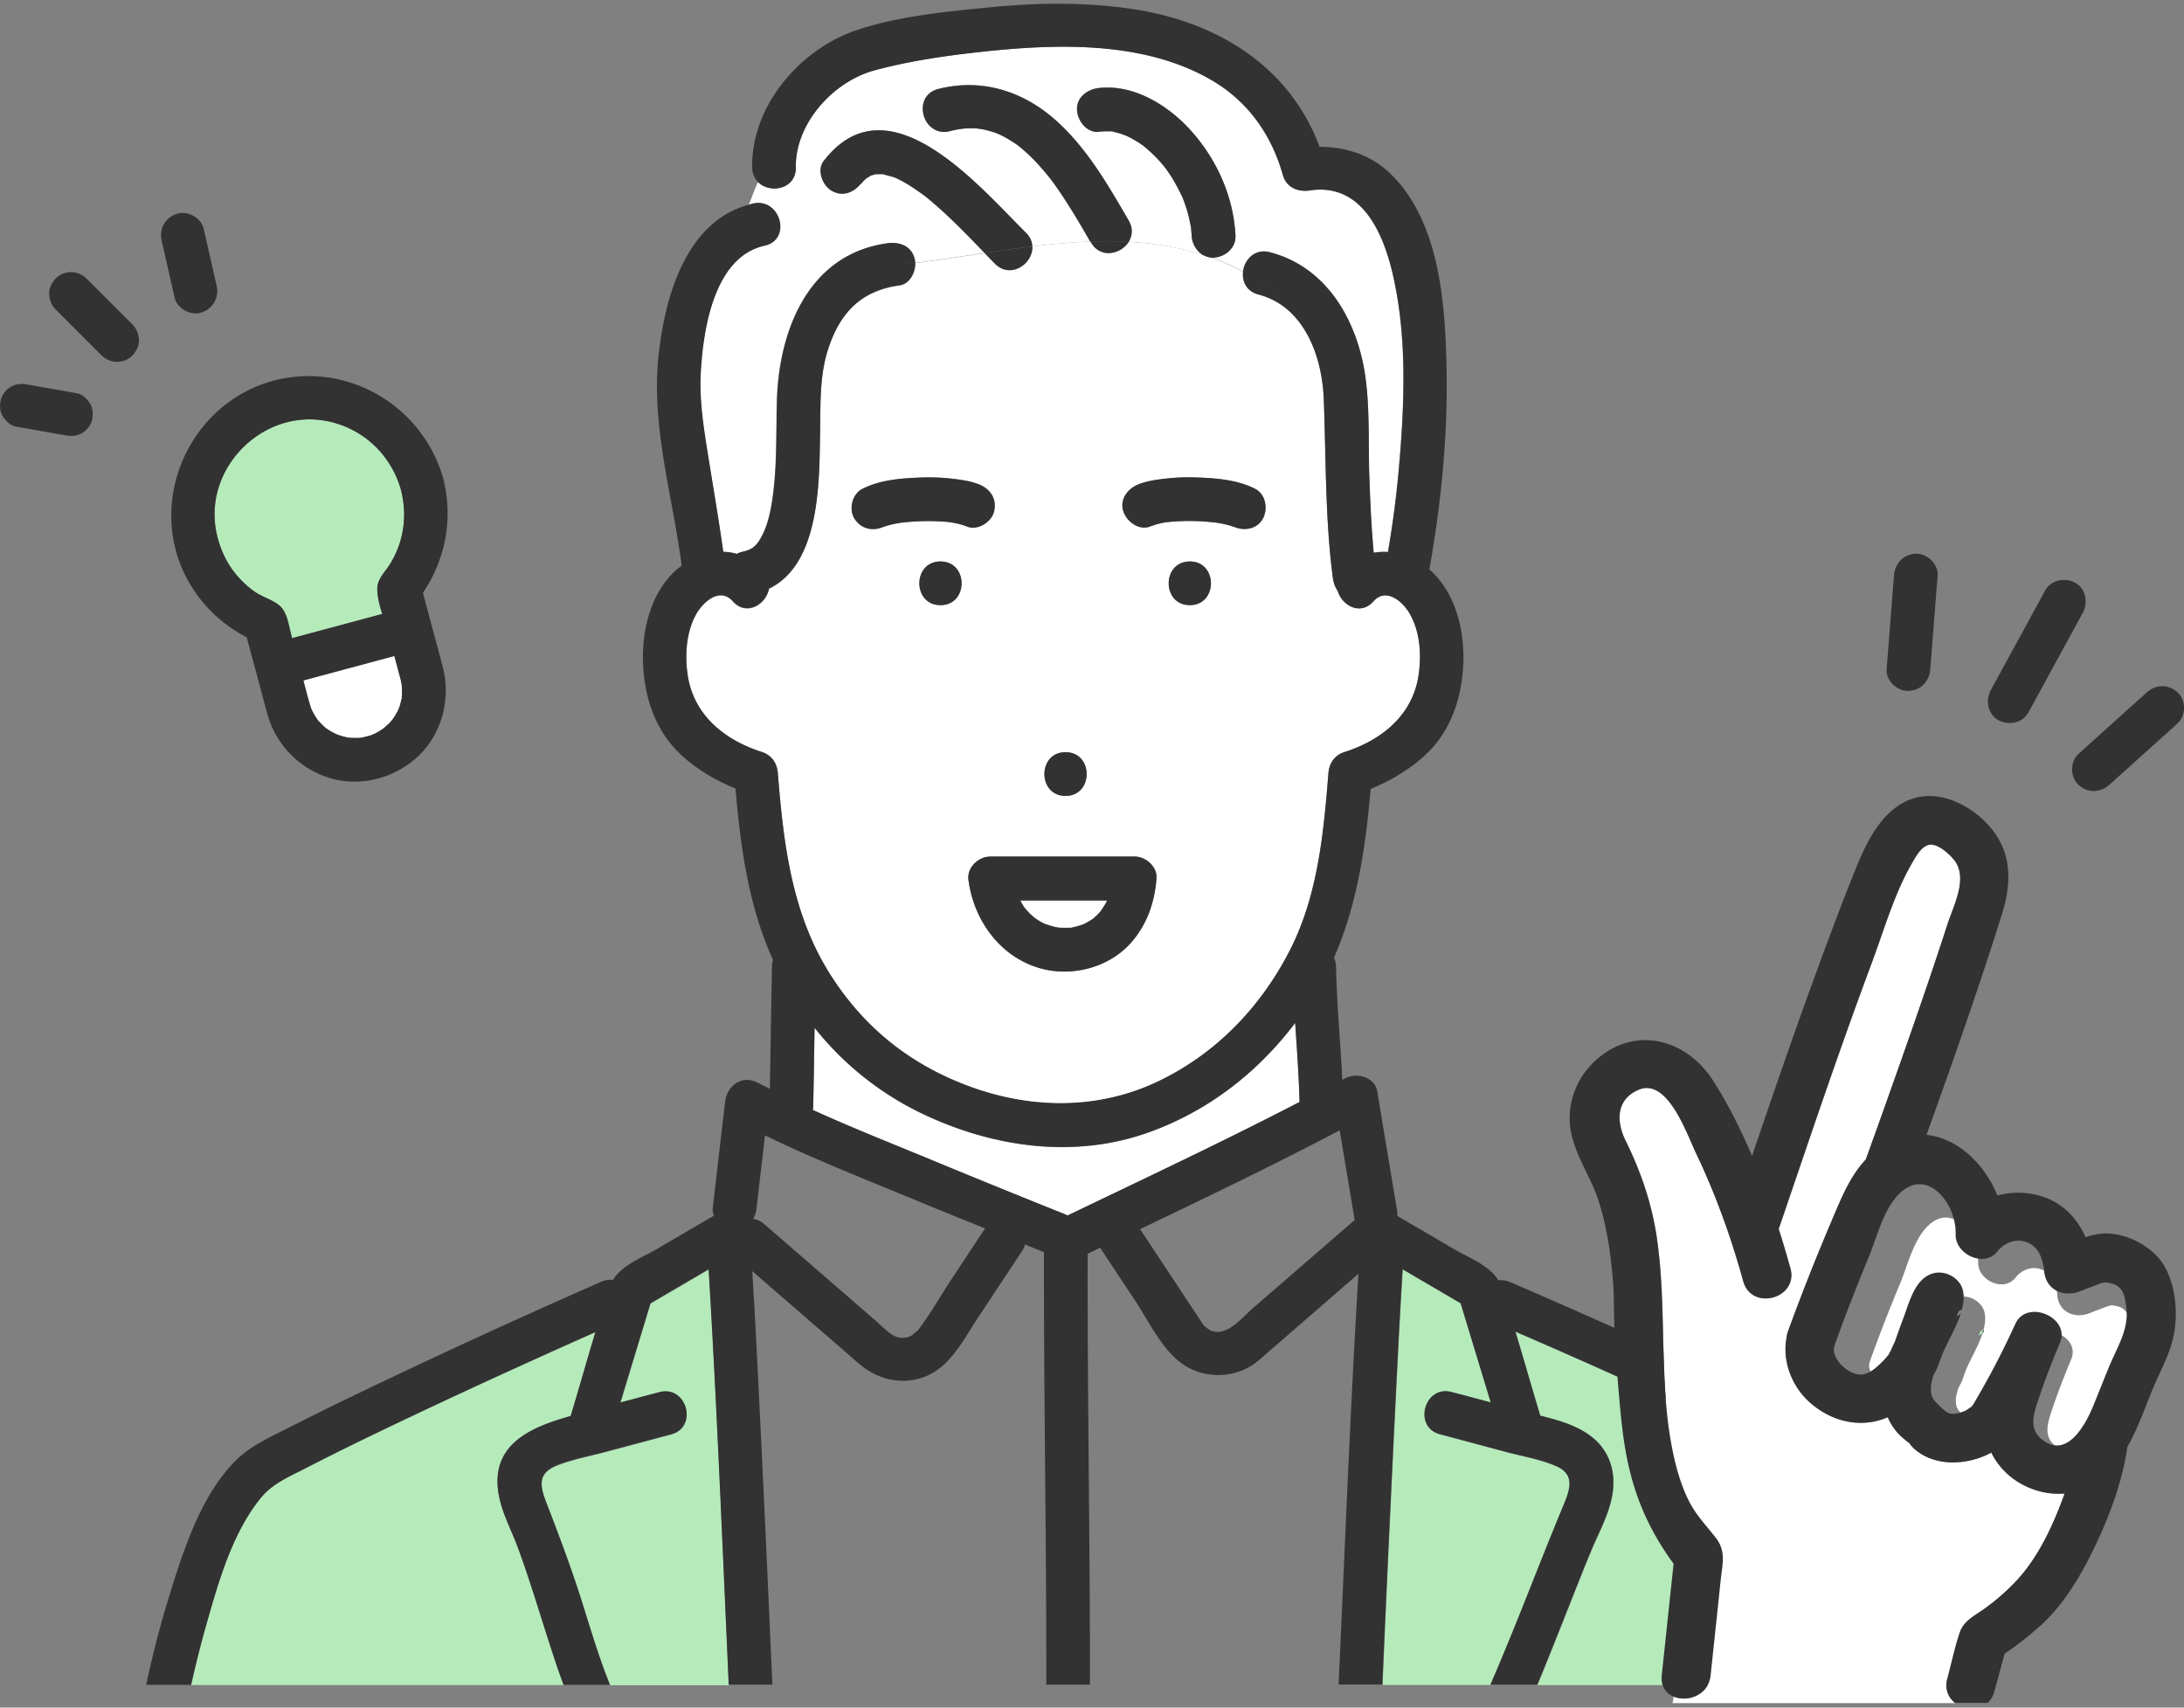 <?xml version="1.0" encoding="utf-8"?>
<svg xmlns="http://www.w3.org/2000/svg" width="165" height="129" fill="none">
  <rect width="100%" height="100%" fill="#808080" stroke="none"/>
  <g clip-path="url(#a)">
    <path d="M77.087 68.01c.095.162.176.33.286.492.022.036.051.073.073.102.096.088.176.206.272.301.102.11.22.22.33.316.03.029.147.117.19.154.045.029.096.058.11.073.096.059.191.125.294.176.11.066.227.117.345.176H79c.206.066.411.14.624.19.11.03.213.045.323.067.029 0 .066.007.066.007.22.015.433.022.653.015h.176c.014 0 0 0 .029-.007l.14-.023c.227-.044.454-.102.667-.176.058-.022.117-.044.176-.058.022 0 .03-.008.044-.015a.495.495 0 0 1 .117-.066c.198-.103.374-.22.565-.337.007 0 .015-.008.022-.015.007 0 .007-.007.022-.022.08-.073.169-.147.25-.227.095-.088.183-.191.27-.286.016-.022.038-.037.052-.06.125-.205.272-.395.382-.6.029-.06.066-.125.095-.191h-6.565l-.022.014zM81.027 70.072s-.11.014-.176.03c.08 0 .168-.008.176-.03zM26.34 55.732c-.241-.015-.08-.015 0 0zM23.56 53.619c.03.058.045.088 0 0zM29.663 54.36c.044-.059.088-.125 0 0z" fill="#fff"/>
    <path d="M24.75 31.826c-4.835-.99-9.353 3.477-8.414 8.318.242 1.254.792 2.465 1.643 3.418.41.462.873.888 1.386 1.225.558.367 1.372.587 1.841 1.05.514.513.624 1.481.807 2.156.022.073.037.146.059.22 2.266-.609 4.533-1.218 6.807-1.827-.206-.638-.374-1.29-.374-1.907 0-.755.594-1.261.96-1.863a7.188 7.188 0 0 0 .793-1.782c.367-1.262.352-2.546.037-3.822-.756-2.64-2.84-4.636-5.546-5.194v.008z" fill="#B5EBBA"/>
    <path d="M30.266 51.28c-.03-.118-.066-.235-.095-.353-.125-.454-.242-.916-.367-1.371l-6.873 1.848c.139.528.278 1.064.425 1.592.015.059.03.117.051.176.037.125.081.25.118.367 0 .007.015.03.022.051.095.198.198.389.315.572l.176.264.052.052c.168.176.337.344.52.513.015.015.023.015.03.03.007 0 .022.007.044.021.102.066.198.133.308.198.14.088.293.162.44.228.051.022.117.051.154.059l.352.11c.14.036.279.066.426.095h.007c.227.015.447.022.675.015.102 0 .213-.015.315-.022.022 0 .037-.008.08-.022.206-.052.404-.096.602-.162.059-.022.25-.102.257-.102.08-.044.169-.081.25-.133a4.37 4.37 0 0 0 .491-.322c.03-.037.293-.264.345-.316.088-.088.161-.176.25-.271 0 0 .014-.015.021-.03a7.38 7.38 0 0 0 .374-.6s.059-.126.096-.199l.08-.213c.059-.183.096-.374.147-.564.007-.03.015-.044.022-.066v-.008c.007-.124.022-.25.022-.374 0-.22 0-.44-.03-.66-.014-.051-.073-.36-.087-.418l-.015.014zM97.853 77.29c-2.839 3.734-6.529 6.616-11.018 8.245-5.464 1.973-11.384 1.218-16.6-1.137a23.303 23.303 0 0 1-8.692-6.748c-.03 1.995-.066 3.99-.102 5.985 0 .08-.015.154-.03.227 2.978 1.35 6.044 2.56 9.044 3.808 3.301 1.364 6.61 2.713 9.933 4.041.095.037.19.08.278.132 5.854-2.817 11.751-5.582 17.524-8.575-.058-1.995-.198-3.983-.33-5.97l-.007-.008z" fill="#fff"/>
    <path d="m53.547 95.914-4.394 2.567c-.755 2.502-1.518 4.996-2.274 7.497.983-.264 1.966-.528 2.956-.785 2.062-.543 2.927 2.641.88 3.184-1.65.432-3.293.88-4.943 1.32-1.233.33-2.538.565-3.72 1.042-1.393.564-1.276 1.459-.792 2.736.954 2.464 1.878 4.907 2.678 7.43.675 2.142 1.313 4.314 2.156 6.404h8.971c-.029-.601-.05-1.203-.08-1.812-.44-9.858-.837-19.724-1.438-29.568v-.015z" fill="#B5EBBA"/>
    <path d="M106.509 46.371c-.579-1.004-1.819-1.98-2.743-.938-.976 1.1-2.384.322-2.7-.778a2.277 2.277 0 0 1-.366-.976c-.594-4.489-.514-9.015-.69-13.533-.125-3.242-1.489-6.998-4.937-7.893-.91-.235-1.246-.99-1.158-1.716-.8-.418-1.6-.793-2.406-1.086a1.527 1.527 0 0 1-.58-.176c-1.848-.601-3.74-.902-5.648-1.005-.587.932-2.127 1.291-2.846.051-.015-.022-.03-.05-.044-.073a50.05 50.05 0 0 0-4.394.374c.066 1.291-1.629 2.487-2.817 1.306-.264-.264-.528-.536-.792-.807-1.746.264-3.492.535-5.245.756.03.733-.425 1.599-1.195 1.701-2.986.404-4.578 2.179-5.436 4.988-.594 1.944-.513 3.969-.557 6.191-.066 3.653.014 9.859-3.859 11.73-.212 1.195-1.709 2.105-2.736.953-.96-1.086-2.259.015-2.816 1.07-.72 1.365-.815 3.074-.58 4.578.477 2.993 2.795 4.849 5.59 5.744.733.234 1.151.836 1.21 1.591.418 5.216 1.02 10.453 3.822 14.994 2.567 4.166 6.154 7.049 10.768 8.721 4.672 1.688 9.719 1.717 14.245-.47 4.313-2.09 7.65-5.567 9.83-9.814 2.126-4.137 2.567-8.86 2.933-13.423.059-.756.47-1.357 1.211-1.592 2.794-.895 5.112-2.75 5.589-5.743.242-1.541.139-3.33-.653-4.702v-.023zM80.506 56.825c2.127 0 2.127 3.301 0 3.301-2.128 0-2.128-3.3 0-3.3zm-9.448-11.113c-2.128 0-2.128-3.3 0-3.3 2.127 0 2.127 3.3 0 3.3zm1.217-6.176a7.518 7.518 0 0 0-.396-.073c-.418-.022-.154-.022-.029 0h.08c-.08 0-.153-.022-.234-.03a15.326 15.326 0 0 0-2.09-.066c-.345.008-.697.03-1.042.066l-.44.044c-.074.015-.147.022-.22.037a6.991 6.991 0 0 0-1.13.279c-.125.044-.132.044-.095.03-.785.322-1.629.102-2.106-.64-.462-.718-.183-1.87.595-2.258 1.32-.668 2.89-.8 4.342-.851.748-.03 1.496-.015 2.237.066.741.08 1.511.176 2.216.447.865.338 1.371 1.078 1.151 2.032-.183.807-1.225 1.467-2.032 1.152a6.015 6.015 0 0 0-.807-.242v.007zm13.226 31.623c-1.695 1.958-4.57 2.692-7.027 1.95-2.861-.865-4.768-3.432-5.252-6.315v-.073a2.006 2.006 0 0 1-.059-.367c-.022-.477.213-.917.558-1.218a.657.657 0 0 1 .139-.11 1.92 1.92 0 0 1 .44-.227c.03-.008.044-.03.073-.037.03-.007.059-.007.081-.015.051-.014.095-.014.147-.022a.56.56 0 0 0 .11-.014c.036 0 .066-.008.102-.008h10.915c.837 0 1.717.763 1.65 1.65-.139 1.783-.696 3.434-1.877 4.805zm4.394-25.447c-2.127 0-2.127-3.3 0-3.3s2.127 3.3 0 3.3zm5.516-6.528c-.41.778-1.38.946-2.135.63.037.015.066.03.074.037-.03-.029-.132-.05-.169-.066-.11-.036-.213-.073-.323-.102a7.802 7.802 0 0 0-.821-.176c-.059-.008-.125-.022-.184-.03l-.425-.044a15.924 15.924 0 0 0-3.176.007c-.022 0-.052 0-.088.008h-.022c-.14.022-.286.051-.426.08-.271.06-.543.14-.807.243-.858.337-1.782-.374-2.032-1.152-.293-.91.353-1.716 1.152-2.032.704-.279 1.467-.367 2.215-.447.741-.08 1.49-.096 2.238-.066 1.452.051 3.03.183 4.342.85.822.419.99 1.512.594 2.26h-.007z" fill="#fff"/>
    <path d="M72.59 17.287c-.491-.491-.99-.976-1.51-1.438-.25-.227-.507-.447-.763-.667a12.12 12.12 0 0 0-.477-.389c-.03-.022-.052-.044-.066-.051-.015-.015-.044-.03-.081-.059-.55-.389-1.1-.77-1.702-1.078a17.453 17.453 0 0 0-.367-.176c-.022-.015-.036-.015-.05-.022-.023 0-.052-.015-.096-.03-.257-.08-.521-.14-.77-.212h-.015c-.044 0-.08-.008-.125-.008-.102 0-.242.015-.345 0h-.044c-.022 0-.044.008-.073.015-.11.03-.22.066-.323.095h-.007c-.007 0-.007.008-.022.015-.088.066-.19.125-.294.183a4.342 4.342 0 0 0-.175.154c-.044.044-.419.477-.206.198-.55.712-1.408 1.093-2.26.595-.696-.411-1.136-1.556-.593-2.26 4.856-6.286 11.7 1.915 15.264 5.443.323.316.463.675.477 1.027a50.018 50.018 0 0 1 4.394-.374c-.638-1.1-1.284-2.208-1.98-3.272-.206-.308-.411-.616-.624-.917l-.279-.388-.154-.198a16.13 16.13 0 0 0-1.32-1.504 13.032 13.032 0 0 0-.734-.682c-.036-.03-.249-.198-.271-.228-.095-.073-.19-.139-.293-.212a8.606 8.606 0 0 0-1.21-.697 4.928 4.928 0 0 0-.236-.096c-1.29-.469-2.244-.469-3.498-.154-2.062.521-2.935-2.662-.88-3.183 3.403-.858 6.601.227 9.117 2.59 2.208 2.068 3.748 4.752 5.26 7.342.344.594.278 1.174 0 1.614 1.914.102 3.8.41 5.648 1.004-.514-.285-.851-.865-.88-1.46-.008-.183-.03-.373-.045-.557v-.058c0-.022 0-.03-.014-.059a10.341 10.341 0 0 0-.418-1.643c-.052-.154-.11-.316-.17-.47-.014-.036-.028-.066-.036-.102 0-.015 0 0-.014-.03-.272-.528-.521-1.056-.844-1.562-.132-.205-.279-.404-.418-.609a4.73 4.73 0 0 0-.19-.242c-.089-.103-.177-.213-.272-.315a12.954 12.954 0 0 0-1.174-1.115 1.959 1.959 0 0 0-.125-.096c-.124-.088-.249-.168-.374-.25a6.096 6.096 0 0 0-.711-.395c-.044-.022-.169-.074-.213-.095l-.176-.067a7.098 7.098 0 0 0-.675-.19l-.227-.044c.073.007.14.014.213.029-.067-.051-.316-.03-.397-.03a4.87 4.87 0 0 0-.733.03c-.917.103-1.614-.836-1.65-1.65-.045-.961.792-1.555 1.65-1.65 2.64-.294 5.223 1.298 6.924 3.183 1.98 2.193 3.25 5.002 3.397 7.973.044.924-.793 1.614-1.65 1.65-.067 0-.126-.007-.192-.014.815.293 1.614.66 2.407 1.086.11-.91.887-1.768 2.031-1.468 4.394 1.137 6.683 5.326 7.233 9.573.308 2.362.191 4.797.271 7.174.066 1.988.147 3.976.338 5.956.352-.066.719-.08 1.078-.059a74.2 74.2 0 0 0 .829-6.367c.418-4.782.623-9.821-.448-14.538-.762-3.352-2.435-6.983-6.286-6.404-.887.132-1.768-.22-2.032-1.151-.843-3.008-2.596-5.517-5.303-7.13-5.003-2.964-11.443-2.817-17.033-2.238-2.838.294-5.78.697-8.538 1.453-3.11.843-5.978 4.005-5.927 7.328.03 1.643-1.936 2.01-2.846 1.115-.264.543-.47 1.159-.69 1.716.103-.03.191-.066.294-.088 2.076-.455 2.949 2.729.88 3.184-3.836.836-4.65 6.36-4.826 9.602-.11 2.017.19 3.96.506 5.948.403 2.524.836 5.047 1.195 7.578.352 0 .69.059 1.027.154.125-.066.257-.117.411-.154.778-.176 1.086-.44 1.511-1.255.462-.887.675-2.01.807-3.022.315-2.354.235-4.753.3-7.122.147-5.355 2.4-11.106 8.37-11.913.88-.117 1.775.198 2.032 1.152.03.103.044.213.044.323 1.753-.22 3.5-.492 5.245-.756a210.58 210.58 0 0 0-1.79-1.834l.007.015z" fill="#fff"/>
    <path d="M43.117 106.983c.638-2.105 1.232-4.232 1.87-6.337a540.729 540.729 0 0 0-4.745 2.127 541.716 541.716 0 0 0-11.641 5.421c-1.834.88-3.653 1.775-5.458 2.706-1.291.668-2.545 1.174-3.433 2.267-2.193 2.692-3.235 6.47-4.166 9.748a81.214 81.214 0 0 0-1.1 4.38H42.58c-.748-2.04-1.379-4.123-2.039-6.191-.47-1.467-.939-2.942-1.489-4.38-.513-1.349-1.232-2.64-1.415-4.093-.47-3.616 2.618-4.841 5.479-5.648zM117.577 110.776c-1.166-.514-2.501-.734-3.726-1.056-1.68-.448-3.367-.903-5.047-1.35-2.054-.543-1.181-3.726.88-3.184.983.257 1.973.521 2.956.785-.755-2.501-1.518-4.995-2.274-7.496-1.459-.851-2.919-1.71-4.386-2.568-.096 1.687-.198 3.374-.286 5.062a3510.1 3510.1 0 0 0-1.24 26.319h8.172c1.943-4.468 3.645-9.052 5.516-13.549.521-1.247.873-2.34-.558-2.97l-.007.007z" fill="#B5EBBA"/>
    <path d="M139.194 112.36c-.938-.925-2.67-1.585-3.961-2.23a211.755 211.755 0 0 0-5.552-2.685 562.775 562.775 0 0 0-15.177-6.822c.638 2.113 1.24 4.24 1.878 6.352 1.357.345 2.743.719 3.858 1.577 1.416 1.101 1.885 2.744 1.57 4.468-.264 1.459-1.034 2.824-1.599 4.188a213.242 213.242 0 0 0-1.709 4.269c-.771 1.944-1.541 3.888-2.34 5.824h28.431a77.115 77.115 0 0 0-1.327-5.75c-.822-3.015-1.754-6.918-4.072-9.191z" fill="#B5EBBA"/>
    <path d="M89.887 42.418c-2.127 0-2.127 3.3 0 3.3 2.128 0 2.128-3.3 0-3.3zM71.05 42.418c-2.128 0-2.128 3.3 0 3.3 2.127 0 2.127-3.3 0-3.3zM71.87 39.462h-.029c-.125-.022-.389-.015.03 0z" fill="#323232"/>
    <path d="M75.098 38.626c.22-.947-.293-1.687-1.151-2.032-.704-.279-1.475-.367-2.216-.448-.74-.08-1.489-.095-2.237-.066-1.452.052-3.022.184-4.342.851-.77.389-1.057 1.54-.594 2.26.476.74 1.32.96 2.105.638-.03.014-.022.014.095-.03a6.996 6.996 0 0 1 1.13-.279c.073-.014.146-.021.22-.036.146-.015.293-.037.44-.044.345-.03.697-.051 1.041-.066.697-.022 1.394 0 2.091.066.08.007.154.022.235.03h-.052c.133.021.264.043.397.073.271.058.542.139.806.242.807.315 1.849-.345 2.032-1.152v-.007zM95.403 39.183c.396-.748.227-1.841-.594-2.26-1.32-.667-2.89-.8-4.343-.85a15.179 15.179 0 0 0-2.237.066c-.74.08-1.511.176-2.215.447-.8.315-1.445 1.122-1.152 2.032.25.777 1.174 1.489 2.032 1.151a6.02 6.02 0 0 1 1.232-.322h.022c.037 0 .074-.008.088-.008.712-.073 1.423-.095 2.135-.073.345.007.697.03 1.042.066l.425.044c.059.007.125.022.183.03.28.044.55.102.822.175.11.03.22.067.323.103.036.015.14.037.168.066 0 0-.036-.022-.073-.037.756.316 1.724.147 2.135-.63h.007zM80.497 56.824c-2.127 0-2.127 3.301 0 3.301s2.127-3.3 0-3.3z" fill="#323232"/>
    <path d="M146.743 121.785c-.902-3.572-1.987-7.496-4.181-10.518-2.083-2.876-5.971-4.174-9.074-5.663-4.034-1.937-8.112-3.785-12.205-5.597a632.23 632.23 0 0 0-7.196-3.154 1.754 1.754 0 0 0-.888-.132c-.66-1.123-2.245-1.717-3.315-2.34-1.446-.844-2.883-1.687-4.328-2.53.014-.148.014-.302-.015-.463-.499-2.978-.998-5.964-1.489-8.942-.183-1.093-1.577-1.445-2.428-.983a5.346 5.346 0 0 1-.213.11c-.146-2.853-.41-5.7-.477-8.56 0-.227-.058-.455-.154-.66 1.761-4.005 2.392-8.37 2.773-12.756 1.585-.646 3.103-1.563 4.306-2.736 1.856-1.812 2.633-4.372 2.699-6.917.059-2.436-.616-5.135-2.464-6.83-.037-.029-.074-.05-.11-.087.909-5.062 1.415-10.255 1.298-15.405-.103-4.738-.543-10.753-4.071-14.34-1.526-1.555-3.462-2.186-5.516-2.186C97.428 4.993 91.912 1.611 85.5.673 81.995.159 78.445.196 74.923.54c-3.359.33-7.085.667-10.29 1.767-4.24 1.46-7.879 5.722-7.806 10.343.008.484.191.851.455 1.115.396-.807.94-1.452 1.907-1.452-.968 0-1.51.638-1.907 1.452.91.895 2.868.536 2.846-1.115-.051-3.323 2.817-6.477 5.927-7.328 2.758-.748 5.7-1.152 8.538-1.452 5.583-.58 12.03-.726 17.033 2.237 2.707 1.606 4.46 4.115 5.303 7.13.264.931 1.145 1.284 2.032 1.152 3.851-.58 5.524 3.058 6.287 6.41 1.078 4.717.873 9.756.447 14.54a77.096 77.096 0 0 1-.829 6.366 4.397 4.397 0 0 0-1.078.059c-.183-1.98-.271-3.969-.338-5.956-.073-2.377.037-4.812-.271-7.174-.55-4.24-2.831-8.429-7.233-9.573-1.144-.3-1.921.558-2.031 1.467.91.477 1.804 1.012 2.692 1.68a20.103 20.103 0 0 0-2.692-1.68c-.088.719.249 1.474 1.159 1.717 3.454.895 4.811 4.65 4.936 7.892.176 4.519.096 9.045.69 13.534.051.367.176.697.367.976.322 1.107 1.731 1.877 2.699.777.924-1.041 2.156-.066 2.743.939.793 1.372.895 3.162.653 4.702-.477 2.993-2.795 4.849-5.589 5.743-.741.235-1.152.837-1.211 1.592-.366 4.563-.806 9.287-2.934 13.424-2.186 4.247-5.523 7.731-9.83 9.814-4.518 2.194-9.572 2.164-14.244.47-4.614-1.673-8.194-4.555-10.768-8.722-2.803-4.54-3.404-9.778-3.822-14.993-.059-.756-.477-1.357-1.21-1.592-2.795-.895-5.113-2.75-5.59-5.743-.235-1.497-.14-3.213.58-4.578.557-1.049 1.848-2.156 2.816-1.07 1.027 1.151 2.524.242 2.736-.954 3.873-1.87 3.8-8.076 3.859-11.73.036-2.222-.044-4.24.557-6.19.858-2.802 2.45-4.585 5.436-4.988.77-.103 1.225-.968 1.195-1.702-.381.051-.763.103-1.144.14.382-.045.763-.096 1.144-.14 0-.11-.014-.22-.044-.323-.25-.953-1.151-1.269-2.032-1.151-5.963.806-8.215 6.557-8.362 11.912-.066 2.37.015 4.768-.3 7.123-.133 1.02-.353 2.142-.807 3.022-.419.814-.727 1.078-1.511 1.254a1.592 1.592 0 0 0-.411.154 4.46 4.46 0 0 0-1.027-.154c-.36-2.53-.792-5.054-1.196-7.577-.315-1.988-.616-3.932-.506-5.95.176-3.241.99-8.765 4.827-9.601 2.075-.455 1.195-3.638-.88-3.184-.103.023-.199.06-.294.088-4.834 1.277-6.389 7.079-6.851 11.45-.565 5.297 1.078 10.608 1.753 15.83-.117.088-.235.162-.345.257-1.936 1.68-2.64 4.445-2.582 6.925.059 2.479.807 4.98 2.56 6.785 1.21 1.24 2.795 2.2 4.43 2.86.382 4.446.984 8.884 2.84 12.955-.044.146-.074.3-.081.462-.066 3.088-.103 6.183-.162 9.272-.293-.154-.601-.294-.895-.448-1.188-.645-2.34.19-2.486 1.423-.308 2.67-.624 5.34-.932 8.01-.022.206.015.411.088.594-1.437.844-2.875 1.68-4.313 2.524-1.07.623-2.64 1.217-3.308 2.332-.279-.029-.58 0-.895.14a604.382 604.382 0 0 0-17.722 8.127c-1.915.917-3.83 1.849-5.722 2.817-1.437.734-3.014 1.401-4.166 2.56-2.604 2.604-3.888 6.594-4.959 10.02a74.958 74.958 0 0 0-1.804 6.925h3.389c.33-1.468.69-2.935 1.1-4.38.932-3.278 1.973-7.056 4.166-9.748.888-1.086 2.142-1.599 3.433-2.267a226.712 226.712 0 0 1 5.458-2.707 576.705 576.705 0 0 1 11.641-5.42c1.577-.719 3.162-1.423 4.746-2.128-.638 2.113-1.232 4.233-1.87 6.338-2.861.807-5.95 2.032-5.48 5.648.19 1.453.902 2.736 1.416 4.093.543 1.445 1.02 2.913 1.489 4.38.66 2.068 1.29 4.151 2.039 6.191h3.506c-.843-2.084-1.482-4.262-2.156-6.404-.8-2.523-1.724-4.959-2.678-7.431-.491-1.269-.601-2.164.792-2.736 1.181-.477 2.487-.711 3.72-1.041l4.943-1.321c2.054-.543 1.181-3.726-.88-3.183-.983.256-1.973.52-2.956.785.756-2.502 1.519-4.996 2.274-7.497l4.394-2.567c.594 9.851.997 19.717 1.438 29.568.029.602.05 1.203.08 1.812h3.301c-.389-8.773-.785-17.546-1.24-26.319-.08-1.636-.183-3.272-.278-4.915 2.34 2.032 4.687 4.064 7.027 6.089.367.315.726.645 1.1.953 1.365 1.137 3.125 1.577 4.827.961 1.995-.726 2.985-2.817 4.086-4.475l3.352-5.068c.11-.162.168-.323.213-.477.484.198.96.396 1.445.587 0 .044-.015.088-.015.14-.015 10.841.19 21.682.176 32.524h3.3c.008-10.842-.197-21.683-.175-32.525v-.03c.022-.006.051-.014.073-.028.294-.14.58-.28.873-.419.895 1.358 1.797 2.715 2.692 4.072.99 1.503 1.959 3.564 3.448 4.65 1.51 1.1 3.594 1.188 5.208.235.528-.316 1.005-.785 1.474-1.188 1.629-1.409 3.257-2.817 4.878-4.233.602-.52 1.21-1.049 1.812-1.57-.587 9.734-.976 19.483-1.416 29.217-.029.601-.051 1.203-.08 1.812h3.3a3510.1 3510.1 0 0 1 1.24-26.319c.088-1.688.191-3.375.286-5.062 1.46.858 2.92 1.71 4.387 2.568.755 2.501 1.518 4.995 2.274 7.496-.983-.264-1.966-.528-2.957-.785-2.053-.542-2.934 2.641-.88 3.184 1.687.447 3.367.902 5.047 1.35 1.225.33 2.56.542 3.726 1.056 1.431.631 1.079 1.731.558 2.971-1.871 4.496-3.573 9.081-5.516 13.548h3.543c.799-1.937 1.569-3.88 2.339-5.824.565-1.423 1.123-2.854 1.71-4.269.564-1.365 1.335-2.722 1.599-4.189.315-1.724-.154-3.367-1.57-4.467-1.115-.858-2.501-1.232-3.858-1.577-.639-2.113-1.24-4.24-1.878-6.353a565.86 565.86 0 0 1 15.176 6.822c1.864.873 3.712 1.761 5.553 2.685 1.284.645 3.022 1.313 3.961 2.23 2.318 2.267 3.25 6.169 4.071 9.191a75.863 75.863 0 0 1 1.328 5.751h3.323a74.4 74.4 0 0 0-1.174-5.509l.022.029zm-72.355-28.93c-.844 1.27-1.68 2.538-2.516 3.807-.865 1.306-1.658 2.729-2.619 3.961.22-.279-.308.235-.41.286-.25.125-.536.176-.815.147-.278-.029-.52-.147-.748-.308-.41-.301-.785-.675-1.166-1.012l-4.805-4.167c-1.188-1.034-2.384-2.061-3.572-3.095a1.659 1.659 0 0 0-.836-.397c.132-.242.227-.52.256-.814l.639-5.494c3.755 1.834 7.694 3.367 11.53 4.959 1.695.704 3.404 1.386 5.099 2.076-.015.014-.022.03-.037.044v.007zm6.272-1.027a1.94 1.94 0 0 0-.279-.132 830.215 830.215 0 0 1-9.932-4.042c-3-1.24-6.066-2.45-9.044-3.807a2.14 2.14 0 0 0 .029-.227c.044-1.995.073-3.99.103-5.986a23.098 23.098 0 0 0 8.692 6.749c5.215 2.347 11.135 3.11 16.6 1.137 4.496-1.621 8.179-4.511 11.017-8.245.132 1.988.28 3.976.33 5.97-5.773 2.994-11.67 5.759-17.524 8.576l.008.007zm13.996 6.998c-.8.69-2.018 2.252-3.235 1.665-.132-.066-.455-.352-.47-.359-.014-.015-.03-.037-.036-.044-.155-.206-.287-.433-.426-.646-.535-.807-1.07-1.614-1.606-2.428l-2.751-4.159c5.061-2.42 10.123-4.856 15.081-7.467.374 2.259.756 4.518 1.13 6.778-2.56 2.222-5.12 4.437-7.688 6.66z" fill="#323232"/>
    <path d="M91.692 19.465c.858-.037 1.694-.726 1.65-1.65-.147-2.964-1.416-5.78-3.396-7.974-1.71-1.885-4.284-3.484-6.925-3.183-.858.095-1.694.69-1.65 1.65.037.814.733 1.753 1.65 1.65.242-.029.484-.036.734-.029.08 0 .33-.022.396.03a2.11 2.11 0 0 1-.213-.03l.227.044a5.422 5.422 0 0 1 .851.257c.044.022.162.073.213.095.242.118.477.257.712.396.124.081.25.162.374.25.03.014.08.059.124.095a10.54 10.54 0 0 1 1.446 1.43c.029.037.146.191.19.243.147.198.286.396.418.608.323.5.58 1.027.844 1.563.015.022.007.022.015.03.014.036.029.065.036.102.059.154.118.308.169.47.088.27.176.542.242.814.066.271.117.55.176.828 0 .03.007.044.015.06v.058l.044.557c.03.594.374 1.174.88 1.46.19.059.389.11.58.176.066 0 .124.015.19.015l.008-.015z" fill="#323232"/>
    <path d="M90.92 19.275c.176.096.367.162.58.176-.191-.066-.39-.117-.58-.176zM82.382 18.248l.044.074c.719 1.24 2.26.88 2.846-.052a31.617 31.617 0 0 0-2.89-.021z" fill="#323232"/>
    <path d="M85.272 18.27c.279-.447.352-1.02 0-1.613-1.504-2.59-3.044-5.282-5.26-7.343-2.515-2.355-5.713-3.448-9.117-2.59-2.061.521-1.188 3.705.88 3.184 1.255-.315 2.208-.315 3.5.154.058.022.205.088.234.095.132.06.257.125.381.191.287.154.558.323.83.506.095.066.197.14.293.213a12.995 12.995 0 0 1 1.005.91c.47.476.91.982 1.32 1.503.051.066.147.198.154.198.095.125.19.257.279.39.213.3.425.608.623.916.704 1.064 1.343 2.171 1.98 3.272.97-.037 1.93-.03 2.89.022l.008-.008z" fill="#323232"/>
    <path d="M62.24 12.145c-.542.704-.11 1.849.595 2.26.85.498 1.709.117 2.26-.595-.214.279.16-.154.204-.198.03-.03.132-.11.176-.154.103-.059.206-.117.294-.183.007-.008.015-.015.022-.015h.007c.11-.03.22-.059.323-.095.022 0 .044-.007.073-.015h.044c.103.015.235 0 .345 0 .044 0 .08 0 .125.008h.014c.257.08.514.139.77.212.045.015.074.022.096.03.015.007.022.014.051.021l.367.177c.602.308 1.152.69 1.702 1.078.037.03.059.044.08.059.015.014.037.029.067.05.161.133.322.258.477.39.256.22.513.44.762.667a46.14 46.14 0 0 1 1.511 1.438c.602.601 1.196 1.218 1.79 1.834 1.203-.184 2.406-.352 3.602-.5-.015-.351-.154-.703-.477-1.026-3.565-3.536-10.416-11.73-15.265-5.443h-.014z" fill="#323232"/>
    <path d="M75.172 19.928c1.188 1.18 2.882-.015 2.816-1.306a156.79 156.79 0 0 0-3.601.499c.264.271.52.543.792.807h-.007zM33.486 36.14c-1.548-5.436-7.152-8.803-12.683-7.417-5.487 1.38-8.876 7.1-7.592 12.573.697 2.949 2.736 5.48 5.428 6.844l.682 2.53c.286 1.064.565 2.135.859 3.199a6.997 6.997 0 0 0 4.327 4.768c2.37.895 5.076.278 6.947-1.38 1.885-1.672 2.619-4.357 2.017-6.777-.279-1.13-.601-2.252-.902-3.382l-.616-2.31c1.709-2.56 2.296-5.568 1.533-8.649zM23.56 53.62l.03.058s0-.007-.03-.059zm2.788 2.105c-.242-.015-.081-.015 0 0zm3.315-1.372c.044-.059.088-.125 0 0zm.697-1.636v.007c0 .022-.007.037-.022.066-.051.191-.088.382-.147.565 0 0-.051.125-.08.213a4.599 4.599 0 0 1-.47.8c0 .007-.015.021-.022.029-.08.088-.161.183-.25.271-.05.051-.315.286-.344.316a5.138 5.138 0 0 1-.492.322c-.08.044-.168.088-.249.132-.015 0-.205.088-.257.103-.198.066-.396.11-.601.162-.044.007-.052.014-.08.021a2.29 2.29 0 0 1-.316.023c-.228.007-.448 0-.675-.015h-.008c-.139-.03-.285-.059-.425-.096a3.235 3.235 0 0 1-.352-.11c-.037-.007-.103-.036-.154-.058-.147-.074-.3-.147-.44-.228-.103-.058-.206-.132-.308-.198-.022-.014-.03-.022-.044-.022-.015-.007-.015-.014-.03-.03-.183-.16-.352-.337-.52-.513l-.052-.05a2.064 2.064 0 0 1-.176-.265 5.385 5.385 0 0 1-.315-.572c-.008-.015-.015-.037-.022-.051a7.112 7.112 0 0 1-.118-.367c-.014-.059-.029-.118-.05-.176-.148-.528-.287-1.064-.426-1.592 2.288-.616 4.584-1.232 6.873-1.849.124.455.242.917.366 1.372.03.118.067.235.096.352.015.052.073.367.088.418.022.22.037.44.03.66 0 .125-.015.25-.023.375l.015-.015zm-.103-11.89a7.183 7.183 0 0 1-.792 1.782c-.367.602-.96 1.108-.96 1.863 0 .609.168 1.262.373 1.907-2.266.61-4.533 1.218-6.807 1.827-.022-.074-.037-.147-.059-.22-.183-.675-.293-1.643-.807-2.157-.469-.47-1.276-.69-1.84-1.049a6.886 6.886 0 0 1-1.387-1.225c-.858-.953-1.401-2.164-1.643-3.418-.94-4.841 3.58-9.309 8.413-8.318 2.707.557 4.798 2.545 5.546 5.193.315 1.276.323 2.553-.037 3.822v-.008zM15.514 17.838c-.036-.176-.08-.352-.117-.536-.19-.843-1.21-1.415-2.032-1.151-.88.286-1.357 1.13-1.152 2.032.287 1.247.565 2.494.851 3.74.037.177.081.353.118.536.19.844 1.21 1.416 2.031 1.152.88-.286 1.358-1.13 1.152-2.032-.286-1.247-.565-2.494-.85-3.741zM6.968 21.476l-.433-.433c-.3-.301-.74-.484-1.166-.484-.426 0-.888.176-1.167.484-.286.315-.506.726-.484 1.166.022.44.169.85.484 1.166l3.045 3.044.432.433c.301.301.741.484 1.167.484.425 0 .887-.183 1.166-.484.286-.315.506-.726.484-1.166-.022-.44-.169-.85-.484-1.166l-3.044-3.044zM5.802 29.707c-1.086-.191-2.164-.382-3.25-.572-.154-.03-.315-.06-.469-.081-.447-.08-.866-.073-1.269.169-.345.198-.668.594-.756.983-.095.425-.073.894.17 1.268.22.345.571.683.982.756 1.086.19 2.164.382 3.25.572.154.03.315.059.47.08.447.082.865.074 1.268-.168.345-.198.668-.594.756-.983.095-.425.073-.895-.17-1.269-.22-.345-.571-.682-.982-.755zM73.213 66.8c.492 2.883 2.392 5.45 5.253 6.316 2.457.74 5.332 0 7.027-1.951 1.18-1.365 1.738-3.015 1.878-4.805.066-.888-.815-1.65-1.65-1.65H74.804s-.066.007-.103.007a.562.562 0 0 0-.11.014c-.05 0-.095.015-.146.023-.03 0-.059 0-.08.014-.03.007-.045.03-.074.037a1.48 1.48 0 0 0-.44.227 2.321 2.321 0 0 0-.14.11c-.352.308-.58.741-.557 1.218 0 .125.03.25.058.367v.073zm7.637 3.3c.073-.014.183-.036.175-.028-.014.022-.095.029-.175.029zm2.332-1.29-.051.059c-.088.095-.176.19-.272.286-.08.08-.168.154-.249.227a4.574 4.574 0 0 0-.022.022c-.007 0-.015 0-.022.015-.183.117-.367.242-.565.337a1.34 1.34 0 0 1-.117.066c-.015 0-.022 0-.044.015-.059.014-.118.044-.176.058-.22.074-.44.133-.668.177a6.285 6.285 0 0 1-.14.022c-.021 0-.021 0-.028.007h-.177c-.22.007-.432 0-.652-.015 0 0-.037 0-.066-.007-.11-.022-.22-.037-.323-.066-.213-.052-.418-.125-.624-.19h-.014l-.345-.177a10.39 10.39 0 0 1-.293-.176 2.455 2.455 0 0 1-.3-.227 4.505 4.505 0 0 1-.331-.316c-.096-.095-.176-.213-.272-.3-.022-.037-.051-.066-.073-.103-.11-.154-.19-.323-.286-.492h6.565a2.32 2.32 0 0 1-.095.191c-.118.213-.257.403-.382.602l.022-.015z" fill="#323232"/>
    <path d="M158.75 106.925c.352-.873.697-1.738 1.056-2.611.529-1.284 1.35-2.524 1.167-3.976-.125-.975-.242-1.592-1.357-1.724-.022 0-.022 0-.03-.007-.022 0-.036 0-.066.007-.286.037-.601.191-.873.286-.205.074-.418.162-.623.242-.139.052-.814.338-.117.044-1.152.485-2.428-.066-2.487-1.423 0-.036-.015-.132-.022-.183-.029-.117-.103-.425-.132-.513-.161-.477-.396-.873-.858-1.093-.888-.426-1.695-.015-2.142.55-.91 1.137-2.868.168-2.817-1.167 0-.102-.022-.44-.022-.498a4.36 4.36 0 0 0-.44-1.394c-.675-1.247-1.915-2.025-3.132-1.034-1.247 1.02-1.695 3.073-2.296 4.51-.807 1.93-1.563 3.881-2.274 5.854-.103.33-.132.514.125.991.271.506.938 1.005 1.518 1.056.528.044.968-.315 1.35-.66.22-.206.425-.426.616-.653.036-.044.073-.169.139-.235.022-.058.044-.125.074-.183.066-.162.146-.316.22-.477.19-.543.381-1.078.586-1.614.389-1.034.763-2.655 1.988-3.015.829-.242 1.834.294 2.032 1.152.095.41.037.866-.088 1.328.059.029.059.11-.059.227-.3.932-.865 1.871-1.181 2.597-.036.081-.073.169-.11.257-.073.212-.146.425-.227.638-.088.242-.213.469-.337.697-.052.234-.132.491-.147.608-.037.331-.044.683.139.969.147.234.748.807.947.917.344.198.858.029 1.195-.118.096-.044.338-.22.411-.256.066-.089.147-.184.095-.096a55.784 55.784 0 0 0 2.898-5.523c.777-1.702 3.726-.44 3.015 1.269-.492 1.195-.976 2.406-1.387 3.638-.293.873-.777 2.032.03 2.78 1.753 1.621 3.08-.807 3.63-2.164h-.007z" fill="#fff"/>
    <path d="M149.574 100.697c-.007.037-.059.139-.095.213.132-.074.234-.14.293-.198.022-.081.044-.154.059-.228-.074-.029-.206.022-.264.213h.007z" fill="#B5EBBA"/>
    <path d="M144.181 52.196c.954-.044 1.577-.727 1.651-1.65l.484-6.177c.022-.294.044-.594.073-.888.066-.865-.807-1.687-1.65-1.65-.954.044-1.577.726-1.651 1.65l-.484 6.176c-.022.294-.044.595-.073.888-.066.866.807 1.687 1.65 1.65zM162.19 52.306c-1.512 1.357-3.015 2.714-4.526 4.07-.213.191-.426.382-.638.58-.646.58-.631 1.753 0 2.333.689.63 1.65.616 2.332 0 1.511-1.357 3.015-2.714 4.526-4.071.213-.191.425-.39.638-.58.646-.58.631-1.753 0-2.332-.689-.631-1.65-.617-2.332 0zM150.99 54.411c.77.411 1.819.22 2.259-.594 1.195-2.193 2.398-4.386 3.594-6.587.176-.315.345-.63.521-.954.411-.755.213-1.833-.594-2.259-.77-.41-1.819-.22-2.26.594-1.195 2.194-2.398 4.387-3.594 6.587-.176.316-.345.631-.521.954-.41.755-.212 1.834.595 2.26zM149.83 100.484c-.022.074-.037.154-.059.228.118-.118.118-.206.059-.228z" fill="#323232"/>
    <path d="M150.454 109.734c-1.049.579-2.37.836-3.477.711-.888-.103-1.746-.433-2.406-1.056-.132-.125-.242-.272-.352-.418.022.044-.088-.037-.36-.272a4.112 4.112 0 0 1-.836-.909 4.438 4.438 0 0 1-.396-.726c-1.959.843-4.137.396-5.839-1.079-1.372-1.181-2.149-3.117-1.804-4.914.014-.154.044-.308.102-.477a170.949 170.949 0 0 1 3.301-8.355c.726-1.717 1.394-3.389 2.582-4.643a952.435 952.435 0 0 0 2.421-6.778c1.283-3.653 2.56-7.32 3.755-11.003.433-1.335 1.424-3.19.697-4.555-.286-.536-1.342-1.519-2.01-1.453-.66.066-1.115.954-1.408 1.46-1.313 2.281-2.076 4.995-3 7.46a366.862 366.862 0 0 0-2.457 6.785c-1.563 4.43-3.059 8.883-4.578 13.328.316.99.609 1.988.881 2.964.638 2.296-2.927 3.264-3.558.983-.924-3.323-2.091-6.573-3.572-9.683-.69-1.438-2.142-5.7-4.328-4.782-1.717.726-1.709 2.384-.99 3.85 1.173 2.392 1.988 4.769 2.369 7.41.763 5.266.125 10.694 1.166 15.917.264 1.32.631 2.648 1.233 3.858.557 1.115 1.335 1.878 2.075 2.854.763 1.005.47 1.973.345 3.132-.256 2.406-.513 4.812-.763 7.218-.161 1.511-1.753 2.046-2.794 1.606l-.096.492h21.368c-.499-.396-.8-1.035-.58-1.834.316-1.152.558-2.347.939-3.484.301-.903 1.167-1.291 1.886-1.812a16.701 16.701 0 0 0 2.486-2.201c1.614-1.753 2.729-4.196 3.55-6.492-2.207.184-4.525-1.005-5.538-3.088l-.014-.014z" fill="#fff"/>
    <path d="M154.1 122.871c1.812-1.658 3.059-3.741 4.115-5.934 1.159-2.399 2.12-4.981 2.509-7.636.777-1.358 1.305-2.883 1.892-4.321.521-1.284 1.225-2.479 1.548-3.844.396-1.657.264-3.726-.528-5.281-.792-1.555-2.751-2.648-4.489-2.677-.521-.008-1.057.117-1.585.286-.55-1.255-1.482-2.326-2.78-2.89a5.97 5.97 0 0 0-3.88-.264c-.939-2.333-2.971-4.328-5.355-4.578 1.995-5.53 3.946-11.09 5.707-16.695.675-2.142.77-4.35-.638-6.228-1.291-1.723-3.763-3.154-5.957-2.523-2.398.69-3.609 3.242-4.467 5.362-1.144 2.832-2.208 5.707-3.257 8.583-1.584 4.342-3.08 8.721-4.57 13.093-.843-1.98-1.797-3.902-2.926-5.663-2.054-3.22-5.971-4.225-8.905-1.54-1.255 1.144-1.988 2.787-1.944 4.489.058 2.237 1.526 4.049 2.186 6.118.711 2.237.997 4.555 1.137 6.887.022 1.76.051 2.913.132 4.314 0 0 .014 0 .022.007 0 .191.014.381.022.579.058.91.146 1.952.264 3.323.345 3.947.858 7.886 4.086 12.294-.301 2.81-.595 5.619-.895 8.428-.088.837.322 1.365.895 1.607 1.041.44 2.64-.095 2.794-1.607.257-2.406.514-4.812.763-7.217.125-1.159.418-2.135-.345-3.133-.74-.968-1.518-1.731-2.076-2.853-.601-1.21-.968-2.538-1.232-3.858-1.041-5.216-.403-10.651-1.166-15.918-.382-2.64-1.196-5.017-2.369-7.409-.719-1.46-.727-3.124.99-3.85 2.186-.925 3.638 3.337 4.328 4.782 1.489 3.117 2.655 6.36 3.572 9.683.631 2.288 4.196 1.313 3.558-.983a83.879 83.879 0 0 0-.881-2.964c1.519-4.445 3.015-8.898 4.578-13.328a436.203 436.203 0 0 1 2.457-6.785c.917-2.465 1.687-5.179 3-7.46.293-.506.748-1.394 1.408-1.46.668-.066 1.731.924 2.01 1.453.726 1.364-.264 3.22-.697 4.555-1.195 3.69-2.464 7.35-3.755 11.003-.8 2.259-1.599 4.518-2.421 6.777-1.181 1.255-1.856 2.927-2.582 4.644a170.84 170.84 0 0 0-3.301 8.355 1.98 1.98 0 0 0-.103.476c-.344 1.797.441 3.734 1.805 4.915 1.702 1.474 3.88 1.922 5.839 1.078.11.25.242.492.396.726.235.353.506.646.836.91.272.235.382.315.36.271.11.147.22.294.352.419.66.623 1.518.96 2.406 1.056 1.107.125 2.428-.132 3.477-.712 1.012 2.084 3.322 3.272 5.538 3.088-.822 2.296-1.937 4.732-3.551 6.492a16.268 16.268 0 0 1-2.486 2.201c-.719.521-1.585.909-1.885 1.812-.382 1.129-.631 2.325-.939 3.484-.22.799.08 1.438.579 1.834h2.472c.22-.206.404-.484.506-.859l.771-2.853a24.005 24.005 0 0 0 2.64-2.069l.015.008zm.015-14.267c-.903-.837-.36-2.128-.037-3.103.455-1.379.997-2.729 1.555-4.071.792-1.915-2.509-3.323-3.374-1.423a62.7 62.7 0 0 1-3.235 6.176c.059-.095-.029.015-.11.11-.081.044-.352.242-.455.286-.381.161-.954.345-1.342.125-.22-.125-.895-.763-1.064-1.027-.205-.323-.191-.719-.154-1.086.015-.124.103-.418.161-.682.14-.249.279-.506.382-.777.088-.235.169-.477.257-.712.036-.095.08-.191.117-.286.352-.807.983-1.863 1.32-2.905-.066.066-.176.14-.33.22.044-.08.096-.19.103-.234.059-.213.213-.272.293-.243.14-.513.206-1.02.096-1.481-.22-.961-1.343-1.563-2.274-1.291-1.365.396-1.783 2.208-2.223 3.367-.227.601-.44 1.203-.653 1.804-.088.176-.168.352-.249.528-.029.066-.051.132-.081.198-.073.074-.117.213-.154.264-.213.257-.44.506-.689.734-.418.389-.917.792-1.504.741-.653-.052-1.394-.609-1.702-1.181-.286-.528-.257-.734-.139-1.108a146.73 146.73 0 0 1 2.538-6.543c.667-1.606 1.166-3.902 2.567-5.04 1.357-1.107 2.751-.241 3.499 1.152.257.477.411 1.02.492 1.563 0 .066.029.44.022.557-.059 1.497 2.134 2.575 3.154 1.306.506-.63 1.408-1.093 2.398-.616.521.25.785.69.961 1.225.037.102.11.44.147.572 0 .059.022.169.022.205.066 1.519 1.489 2.142 2.78 1.592-.777.33-.022.007.132-.051.235-.088.462-.184.697-.264.308-.11.653-.287.976-.323.029 0 .044 0 .073-.008 0 0 .015 0 .037.008 1.254.147 1.379.836 1.518 1.93.205 1.62-.719 3.007-1.306 4.444-.396.968-.785 1.944-1.181 2.92-.616 1.518-2.098 4.232-4.056 2.42l.015.008z" fill="#323232"/>
  </g>
  <defs>
    <clipPath id="a">
      <path fill="#fff" transform="translate(0 .284)" d="M0 0h165v128.36H0z"/>
    </clipPath>
  </defs>
</svg>